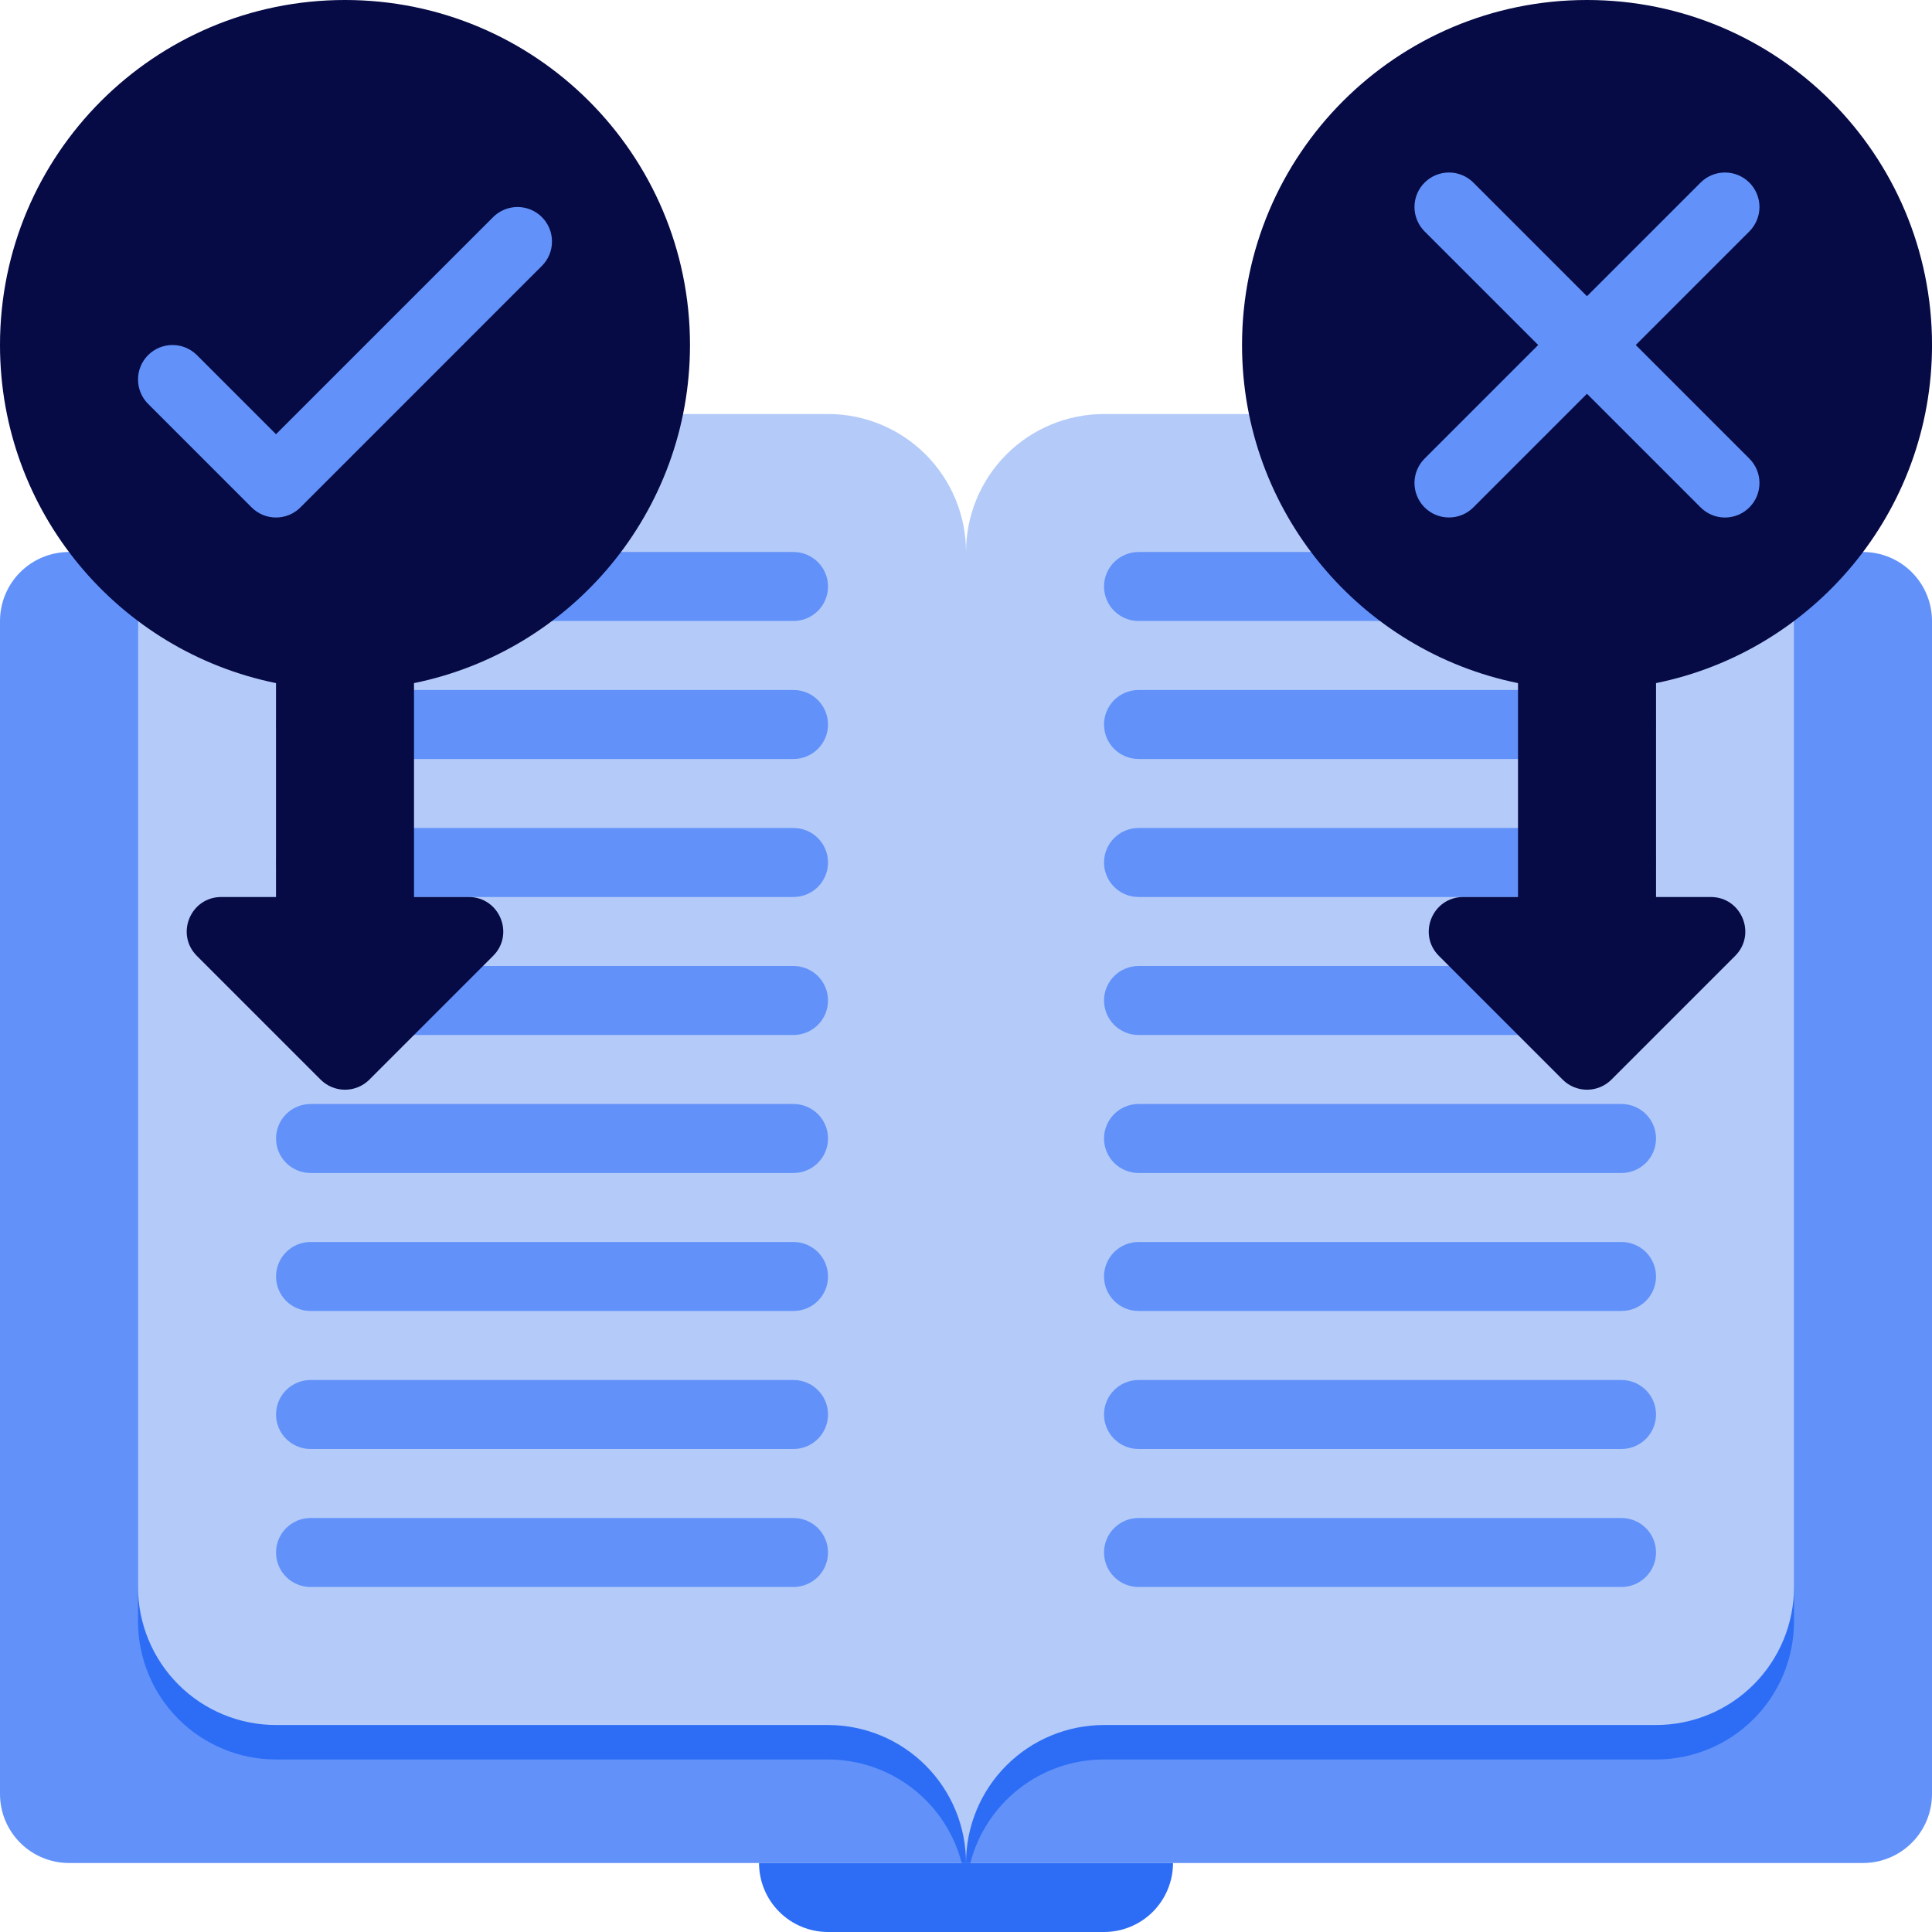 <svg xmlns="http://www.w3.org/2000/svg" width="87" height="87" viewBox="0 0 87 87" fill="none"><path d="M83.893 83.893H3.107C2.283 83.893 1.493 83.566 0.91 82.983C0.327 82.4 0 81.61 0 80.786V27.964C0 27.14 0.327 26.35 0.91 25.767C1.493 25.184 2.283 24.857 3.107 24.857H83.893C84.717 24.857 85.507 25.184 86.09 25.767C86.673 26.35 87 27.14 87 27.964V80.786C87 81.61 86.673 82.4 86.09 82.983C85.507 83.566 84.717 83.893 83.893 83.893Z" fill="#6292F9"></path><path d="M43.501 26.41C43.501 25.875 43.432 25.354 43.305 24.857H6.411C6.283 25.354 6.215 25.875 6.215 26.41V73.018C6.215 74.666 6.87 76.246 8.035 77.412C9.2 78.577 10.781 79.232 12.429 79.232H37.286C38.664 79.232 40.003 79.69 41.092 80.534C42.181 81.377 42.96 82.559 43.305 83.893H43.696C44.386 81.213 46.819 79.232 49.715 79.232H74.572C76.22 79.232 77.801 78.577 78.966 77.412C80.132 76.246 80.786 74.666 80.786 73.018V26.41C80.786 25.875 80.718 25.354 80.591 24.857H43.696C43.569 25.354 43.501 25.875 43.501 26.41Z" fill="#2D6DF6"></path><path d="M37.286 77.679H12.429C10.781 77.679 9.2 77.024 8.035 75.859C6.87 74.693 6.215 73.113 6.215 71.465V24.857C6.215 23.209 6.87 21.629 8.035 20.463C9.2 19.298 10.781 18.643 12.429 18.643H37.286C38.934 18.643 40.515 19.298 41.68 20.463C42.846 21.629 43.501 23.209 43.501 24.857V83.893C43.501 82.245 42.846 80.664 41.68 79.499C40.515 78.334 38.934 77.679 37.286 77.679ZM49.715 77.679H74.572C76.22 77.679 77.801 77.024 78.966 75.859C80.132 74.693 80.786 73.113 80.786 71.465V24.857C80.786 23.209 80.132 21.629 78.966 20.463C77.801 19.298 76.22 18.643 74.572 18.643H49.715C48.067 18.643 46.486 19.298 45.321 20.463C44.155 21.629 43.501 23.209 43.501 24.857V83.893C43.501 82.245 44.155 80.664 45.321 79.499C46.486 78.334 48.067 77.679 49.715 77.679Z" fill="#B4CBF9"></path><path d="M49.715 87H37.287C36.463 87 35.672 86.673 35.09 86.09C34.507 85.507 34.18 84.717 34.18 83.893H52.822C52.822 84.717 52.495 85.507 51.913 86.09C51.33 86.673 50.539 87 49.715 87Z" fill="#2D6DF6"></path><path d="M35.733 27.964H13.983C13.571 27.964 13.176 27.8 12.885 27.509C12.593 27.218 12.43 26.823 12.43 26.41C12.43 25.998 12.593 25.603 12.885 25.312C13.176 25.021 13.571 24.857 13.983 24.857H35.733C36.145 24.857 36.541 25.021 36.832 25.312C37.123 25.603 37.287 25.998 37.287 26.41C37.287 26.823 37.123 27.218 36.832 27.509C36.541 27.8 36.145 27.964 35.733 27.964ZM35.733 34.178H13.983C13.571 34.178 13.176 34.015 12.885 33.723C12.593 33.432 12.43 33.037 12.43 32.625C12.43 32.213 12.593 31.818 12.885 31.526C13.176 31.235 13.571 31.071 13.983 31.071H35.733C36.145 31.071 36.541 31.235 36.832 31.526C37.123 31.818 37.287 32.213 37.287 32.625C37.287 33.037 37.123 33.432 36.832 33.723C36.541 34.015 36.145 34.178 35.733 34.178ZM35.733 40.393H13.983C13.571 40.393 13.176 40.229 12.885 39.938C12.593 39.646 12.43 39.251 12.43 38.839C12.43 38.427 12.593 38.032 12.885 37.74C13.176 37.449 13.571 37.285 13.983 37.285H35.733C36.145 37.285 36.541 37.449 36.832 37.74C37.123 38.032 37.287 38.427 37.287 38.839C37.287 39.251 37.123 39.646 36.832 39.938C36.541 40.229 36.145 40.393 35.733 40.393ZM35.733 46.607H13.983C13.571 46.607 13.176 46.443 12.885 46.152C12.593 45.861 12.43 45.465 12.43 45.053C12.43 44.641 12.593 44.246 12.885 43.955C13.176 43.663 13.571 43.5 13.983 43.5H35.733C36.145 43.5 36.541 43.663 36.832 43.955C37.123 44.246 37.287 44.641 37.287 45.053C37.287 45.465 37.123 45.861 36.832 46.152C36.541 46.443 36.145 46.607 35.733 46.607ZM35.733 52.821H13.983C13.571 52.821 13.176 52.657 12.885 52.366C12.593 52.075 12.43 51.68 12.43 51.268C12.43 50.856 12.593 50.461 12.885 50.169C13.176 49.878 13.571 49.714 13.983 49.714H35.733C36.145 49.714 36.541 49.878 36.832 50.169C37.123 50.461 37.287 50.856 37.287 51.268C37.287 51.68 37.123 52.075 36.832 52.366C36.541 52.657 36.145 52.821 35.733 52.821ZM35.733 59.035H13.983C13.571 59.035 13.176 58.872 12.885 58.581C12.593 58.289 12.43 57.894 12.43 57.482C12.43 57.07 12.593 56.675 12.885 56.383C13.176 56.092 13.571 55.928 13.983 55.928H35.733C36.145 55.928 36.541 56.092 36.832 56.383C37.123 56.675 37.287 57.07 37.287 57.482C37.287 57.894 37.123 58.289 36.832 58.581C36.541 58.872 36.145 59.035 35.733 59.035ZM35.733 65.25H13.983C13.571 65.25 13.176 65.086 12.885 64.795C12.593 64.503 12.43 64.108 12.43 63.696C12.43 63.284 12.593 62.889 12.885 62.598C13.176 62.306 13.571 62.143 13.983 62.143H35.733C36.145 62.143 36.541 62.306 36.832 62.598C37.123 62.889 37.287 63.284 37.287 63.696C37.287 64.108 37.123 64.503 36.832 64.795C36.541 65.086 36.145 65.25 35.733 65.25ZM35.733 71.464H13.983C13.571 71.464 13.176 71.3 12.885 71.009C12.593 70.718 12.43 70.323 12.43 69.91C12.43 69.499 12.593 69.103 12.885 68.812C13.176 68.521 13.571 68.357 13.983 68.357H35.733C36.145 68.357 36.541 68.521 36.832 68.812C37.123 69.103 37.287 69.499 37.287 69.91C37.287 70.323 37.123 70.718 36.832 71.009C36.541 71.3 36.145 71.464 35.733 71.464ZM73.019 27.964H51.269C50.857 27.964 50.462 27.8 50.17 27.509C49.879 27.218 49.715 26.823 49.715 26.41C49.715 25.998 49.879 25.603 50.17 25.312C50.462 25.021 50.857 24.857 51.269 24.857H73.019C73.431 24.857 73.826 25.021 74.118 25.312C74.409 25.603 74.573 25.998 74.573 26.41C74.573 26.823 74.409 27.218 74.118 27.509C73.826 27.8 73.431 27.964 73.019 27.964ZM73.019 34.178H51.269C50.857 34.178 50.462 34.015 50.17 33.723C49.879 33.432 49.715 33.037 49.715 32.625C49.715 32.213 49.879 31.818 50.17 31.526C50.462 31.235 50.857 31.071 51.269 31.071H73.019C73.431 31.071 73.826 31.235 74.118 31.526C74.409 31.818 74.573 32.213 74.573 32.625C74.573 33.037 74.409 33.432 74.118 33.723C73.826 34.015 73.431 34.178 73.019 34.178ZM73.019 40.393H51.269C50.857 40.393 50.462 40.229 50.17 39.938C49.879 39.646 49.715 39.251 49.715 38.839C49.715 38.427 49.879 38.032 50.17 37.74C50.462 37.449 50.857 37.285 51.269 37.285H73.019C73.431 37.285 73.826 37.449 74.118 37.74C74.409 38.032 74.573 38.427 74.573 38.839C74.573 39.251 74.409 39.646 74.118 39.938C73.826 40.229 73.431 40.393 73.019 40.393ZM73.019 46.607H51.269C50.857 46.607 50.462 46.443 50.17 46.152C49.879 45.861 49.715 45.465 49.715 45.053C49.715 44.641 49.879 44.246 50.17 43.955C50.462 43.663 50.857 43.5 51.269 43.5H73.019C73.431 43.5 73.826 43.663 74.118 43.955C74.409 44.246 74.573 44.641 74.573 45.053C74.573 45.465 74.409 45.861 74.118 46.152C73.826 46.443 73.431 46.607 73.019 46.607ZM73.019 52.821H51.269C50.857 52.821 50.462 52.657 50.17 52.366C49.879 52.075 49.715 51.68 49.715 51.268C49.715 50.856 49.879 50.461 50.17 50.169C50.462 49.878 50.857 49.714 51.269 49.714H73.019C73.431 49.714 73.826 49.878 74.118 50.169C74.409 50.461 74.573 50.856 74.573 51.268C74.573 51.68 74.409 52.075 74.118 52.366C73.826 52.657 73.431 52.821 73.019 52.821ZM73.019 59.035H51.269C50.857 59.035 50.462 58.872 50.17 58.581C49.879 58.289 49.715 57.894 49.715 57.482C49.715 57.07 49.879 56.675 50.17 56.383C50.462 56.092 50.857 55.928 51.269 55.928H73.019C73.431 55.928 73.826 56.092 74.118 56.383C74.409 56.675 74.573 57.07 74.573 57.482C74.573 57.894 74.409 58.289 74.118 58.581C73.826 58.872 73.431 59.035 73.019 59.035ZM73.019 65.25H51.269C50.857 65.25 50.462 65.086 50.17 64.795C49.879 64.503 49.715 64.108 49.715 63.696C49.715 63.284 49.879 62.889 50.17 62.598C50.462 62.306 50.857 62.143 51.269 62.143H73.019C73.431 62.143 73.826 62.306 74.118 62.598C74.409 62.889 74.573 63.284 74.573 63.696C74.573 64.108 74.409 64.503 74.118 64.795C73.826 65.086 73.431 65.25 73.019 65.25ZM73.019 71.464H51.269C50.857 71.464 50.462 71.3 50.17 71.009C49.879 70.718 49.715 70.323 49.715 69.91C49.715 69.499 49.879 69.103 50.17 68.812C50.462 68.521 50.857 68.357 51.269 68.357H73.019C73.431 68.357 73.826 68.521 74.118 68.812C74.409 69.103 74.573 69.499 74.573 69.91C74.573 70.323 74.409 70.718 74.118 71.009C73.826 71.3 73.431 71.464 73.019 71.464Z" fill="#6292F9"></path><path d="M31.071 15.536C31.071 6.955 24.116 0 15.536 0C6.955 0 0 6.955 0 15.536C0 23.052 5.338 29.321 12.429 30.761V40.393H9.965C8.58 40.393 7.887 42.066 8.866 43.045L14.437 48.616C14.582 48.76 14.753 48.875 14.941 48.953C15.13 49.031 15.332 49.071 15.536 49.071C15.74 49.071 15.942 49.031 16.13 48.953C16.319 48.875 16.49 48.76 16.634 48.616L22.205 43.045C23.184 42.066 22.491 40.393 21.107 40.393H18.643V30.761C25.733 29.321 31.071 23.052 31.071 15.536Z" fill="#060A45"></path><path d="M12.429 23.304C12.225 23.304 12.023 23.264 11.834 23.186C11.646 23.108 11.475 22.993 11.331 22.849L6.67 18.188C6.378 17.896 6.215 17.501 6.215 17.089C6.215 16.677 6.378 16.282 6.67 15.991C6.961 15.7 7.356 15.536 7.768 15.536C8.18 15.536 8.575 15.7 8.867 15.991L12.429 19.553L22.206 9.777C22.497 9.485 22.892 9.322 23.304 9.322C23.716 9.322 24.111 9.485 24.402 9.777C24.694 10.068 24.857 10.463 24.857 10.875C24.857 11.287 24.694 11.682 24.402 11.973L13.527 22.849C13.383 22.993 13.212 23.108 13.024 23.186C12.835 23.264 12.633 23.304 12.429 23.304Z" fill="#6292F9"></path><path d="M87.001 15.536C87.001 6.955 80.046 0 71.465 0C62.885 0 55.93 6.955 55.93 15.536C55.93 23.052 61.268 29.321 68.358 30.761V40.393H65.894C64.51 40.393 63.817 42.066 64.796 43.045L70.367 48.616C70.511 48.76 70.682 48.875 70.871 48.953C71.059 49.031 71.261 49.071 71.465 49.071C71.669 49.071 71.871 49.031 72.06 48.953C72.248 48.875 72.42 48.76 72.564 48.616L78.135 43.045C79.114 42.066 78.421 40.393 77.037 40.393H74.573V30.761C81.663 29.321 87.001 23.052 87.001 15.536Z" fill="#060A45"></path><path d="M73.66 15.536L78.776 10.42C78.92 10.275 79.034 10.104 79.112 9.916C79.19 9.727 79.231 9.525 79.231 9.321C79.231 9.117 79.19 8.915 79.112 8.727C79.034 8.539 78.92 8.367 78.776 8.223C78.631 8.079 78.46 7.964 78.272 7.886C78.083 7.808 77.881 7.768 77.677 7.768C77.473 7.768 77.271 7.808 77.083 7.886C76.894 7.964 76.723 8.079 76.579 8.223L71.463 13.339L66.347 8.223C66.203 8.079 66.031 7.964 65.843 7.886C65.655 7.808 65.453 7.768 65.249 7.768C65.045 7.768 64.843 7.808 64.654 7.886C64.466 7.964 64.294 8.079 64.15 8.223C64.006 8.367 63.892 8.539 63.814 8.727C63.736 8.915 63.695 9.117 63.695 9.321C63.695 9.525 63.736 9.727 63.814 9.916C63.892 10.104 64.006 10.275 64.15 10.42L69.266 15.536L64.15 20.652C64.006 20.796 63.892 20.967 63.814 21.155C63.736 21.344 63.695 21.546 63.695 21.75C63.695 21.954 63.736 22.156 63.814 22.344C63.892 22.533 64.006 22.704 64.15 22.848C64.294 22.993 64.466 23.107 64.654 23.185C64.843 23.263 65.045 23.303 65.249 23.303C65.453 23.303 65.655 23.263 65.843 23.185C66.031 23.107 66.203 22.993 66.347 22.848L71.463 17.732L76.579 22.848C76.723 22.993 76.894 23.108 77.082 23.186C77.271 23.265 77.473 23.305 77.677 23.305C77.881 23.305 78.084 23.265 78.272 23.186C78.46 23.108 78.632 22.993 78.776 22.848C78.92 22.704 79.035 22.533 79.113 22.345C79.191 22.156 79.231 21.954 79.231 21.75C79.231 21.546 79.191 21.344 79.113 21.155C79.035 20.967 78.92 20.796 78.776 20.652L73.66 15.536Z" fill="#6292F9"></path></svg>
